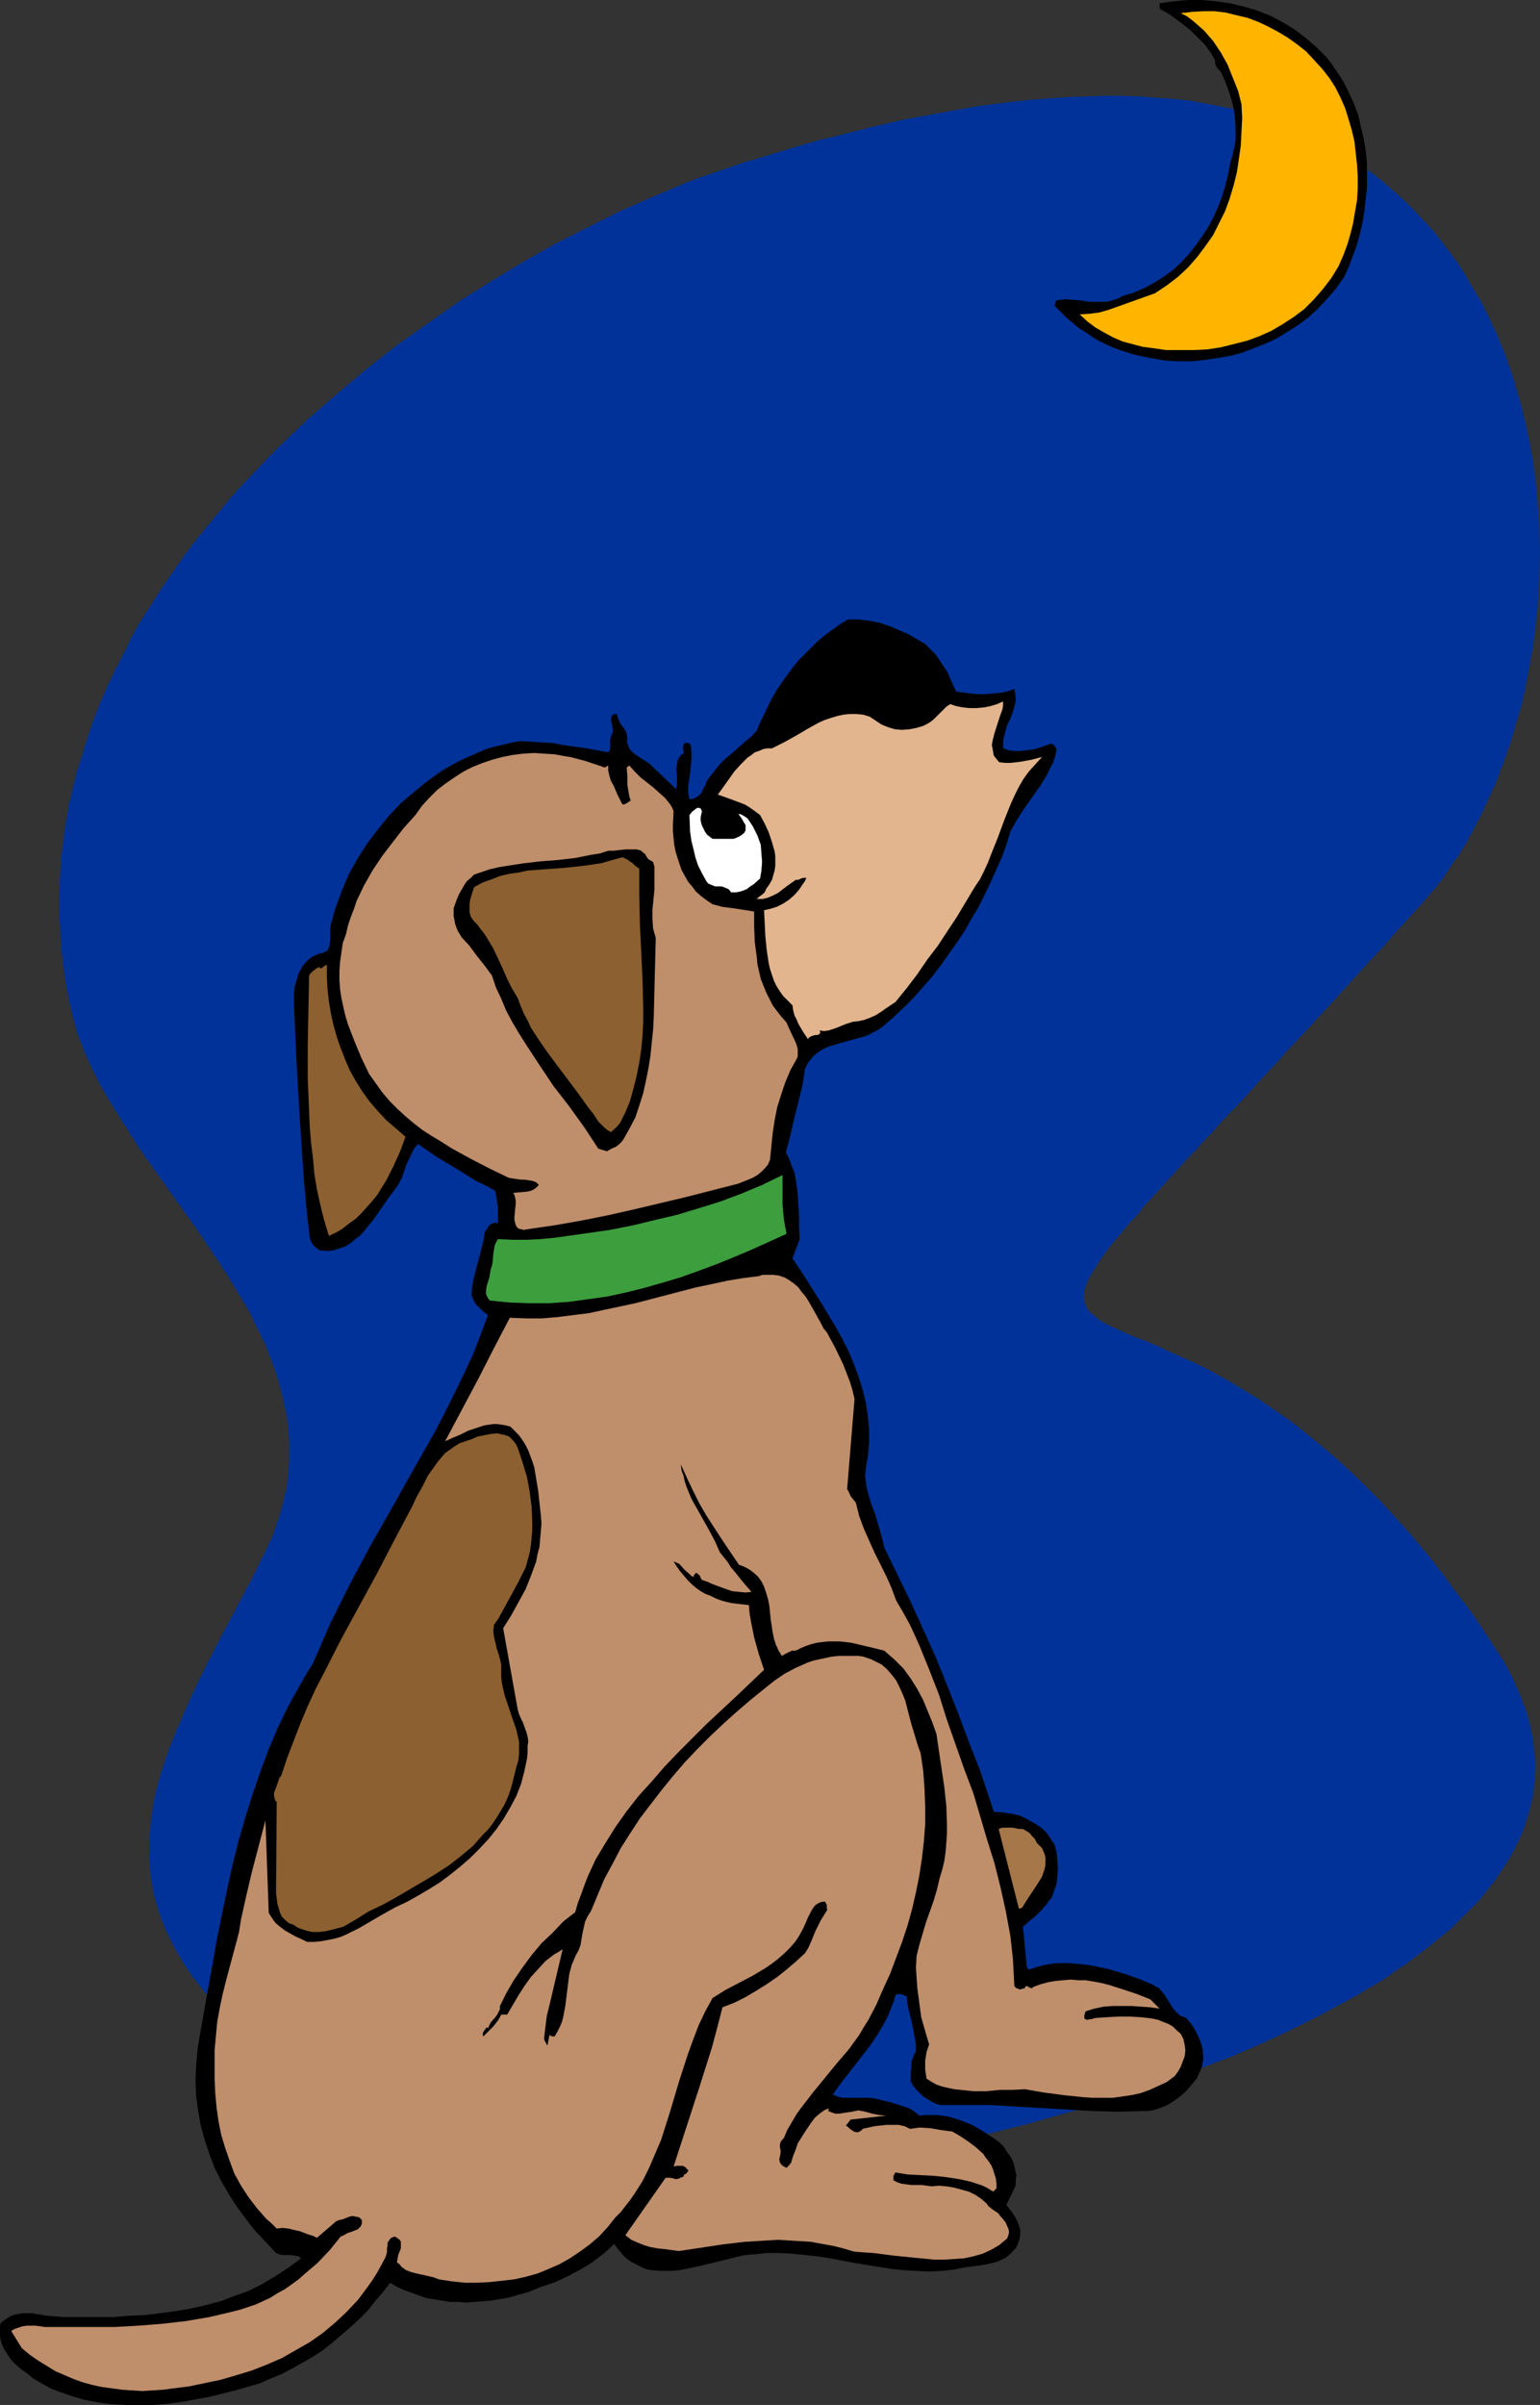 <?xml version="1.0" encoding="UTF-8" standalone="no"?>
<svg
   version="1.0"
   width="99.713mm"
   height="155.668mm"
   id="svg15"
   sodipodi:docname="Dog Howling 2.wmf"
   xmlns:inkscape="http://www.inkscape.org/namespaces/inkscape"
   xmlns:sodipodi="http://sodipodi.sourceforge.net/DTD/sodipodi-0.dtd"
   xmlns="http://www.w3.org/2000/svg"
   xmlns:svg="http://www.w3.org/2000/svg">
  <rect width="100%" height="100%" fill="#333333" stroke="none"/>
  <sodipodi:namedview
     id="namedview15"
     pagecolor="#ffffff"
     bordercolor="#000000"
     borderopacity="0.25"
     inkscape:showpageshadow="2"
     inkscape:pageopacity="0.0"
     inkscape:pagecheckerboard="0"
     inkscape:deskcolor="#d1d1d1"
     inkscape:document-units="mm" />
  <defs
     id="defs1">
    <pattern
       id="WMFhbasepattern"
       patternUnits="userSpaceOnUse"
       width="6"
       height="6"
       x="0"
       y="0" />
  </defs>
  <path
     style="fill:#003299;fill-opacity:1;fill-rule:evenodd;stroke:none"
     d="m 348.264,220.733 1.778,-2.101 1.939,-2.262 1.778,-2.424 1.616,-2.585 1.778,-2.424 1.616,-2.585 1.454,-2.747 1.454,-2.747 1.454,-2.909 1.293,-2.909 1.454,-3.07 1.131,-2.909 1.131,-3.07 1.131,-3.232 0.97,-3.07 0.97,-3.393 0.97,-3.232 0.808,-3.232 0.646,-3.393 0.646,-3.393 0.646,-3.393 0.485,-3.555 0.808,-6.948 0.485,-7.11 0.162,-6.948 -0.162,-7.11 -0.323,-3.555 -0.323,-3.555 -0.323,-3.555 -0.485,-3.555 -0.485,-3.393 -1.454,-6.948 -0.808,-3.393 -0.97,-3.393 -0.97,-3.393 -1.131,-3.393 -1.131,-3.232 -1.293,-3.232 -1.454,-3.232 -1.454,-3.07 -1.616,-3.232 -1.778,-2.909 -1.778,-3.07 -1.778,-2.909 -2.101,-2.909 -2.101,-2.747 -2.101,-2.747 -2.424,-2.585 -2.424,-2.585 -2.424,-2.424 -2.747,-2.424 -2.586,-2.262 -2.909,-2.262 -3.071,-2.101 -3.071,-1.939 -3.071,-1.939 -3.394,-1.778 -3.394,-1.616 -3.555,-1.616 -3.717,-1.454 -3.879,-1.293 -3.879,-1.131 -4.04,-0.808 -4.202,-0.808 -4.202,-0.808 -4.202,-0.485 -4.363,-0.323 -4.363,-0.323 -4.363,-0.162 h -4.363 l -4.525,0.162 -4.525,0.162 -4.363,0.323 -4.525,0.323 -4.525,0.485 -8.888,1.131 -8.888,1.616 -8.727,1.616 -8.404,1.939 -8.242,2.101 -4.04,0.97 -4.04,1.131 -3.717,1.131 -3.717,1.131 -3.717,1.131 -3.394,0.97 -3.717,1.293 -3.717,1.293 -3.879,1.293 -3.717,1.454 -3.717,1.616 -3.879,1.616 -7.757,3.393 -7.757,3.878 -7.919,4.04 -7.757,4.363 -7.757,4.686 -7.757,4.848 -7.596,5.333 -7.596,5.333 -7.434,5.817 -7.111,5.979 -7.111,6.14 -6.788,6.464 -3.232,3.232 -3.232,3.393 -3.232,3.393 -3.071,3.393 -2.909,3.555 -2.909,3.555 -2.909,3.555 -2.747,3.717 -2.586,3.717 -2.586,3.717 -2.424,3.878 -2.424,3.717 -2.263,3.878 -1.939,4.04 -2.101,4.04 -1.939,4.04 -1.778,4.04 -1.616,4.04 -1.454,4.201 -1.293,4.201 -1.293,4.04 -1.131,4.363 -0.97,4.201 -0.808,4.363 -0.646,4.363 -0.485,4.363 -0.323,4.525 -0.162,4.363 v 4.525 l 0.162,4.525 0.323,4.525 0.485,4.525 0.646,4.525 0.97,4.686 0.97,4.04 1.131,3.878 1.616,4.04 1.778,3.878 1.939,3.878 2.263,3.878 2.424,3.878 2.424,3.878 2.586,4.04 2.747,3.878 5.495,7.756 5.656,7.918 5.333,7.918 2.586,4.04 2.424,4.04 2.424,4.04 1.939,4.04 2.101,4.201 1.616,4.201 1.454,4.201 1.131,4.363 0.97,4.363 0.323,2.101 0.162,2.262 0.162,2.262 v 2.101 2.262 l -0.162,2.262 -0.162,2.262 -0.323,2.262 -0.485,2.424 -0.646,2.262 -0.646,2.424 -0.808,2.262 -0.808,2.424 -1.131,2.424 -3.879,7.918 -4.202,7.918 -4.04,7.595 -3.879,7.595 -1.778,3.717 -1.778,3.878 -1.616,3.717 -1.616,3.717 -1.454,3.717 -1.293,3.717 -1.131,3.717 -0.97,3.555 -0.646,3.717 -0.485,3.717 -0.323,3.717 v 3.717 l 0.162,3.555 0.485,3.717 0.808,3.717 1.131,3.717 1.454,3.717 0.97,1.939 0.808,1.778 1.131,1.939 1.131,1.939 1.131,1.778 1.293,1.939 1.454,1.778 1.454,1.939 1.616,1.939 1.778,1.939 1.778,1.778 1.939,1.939 2.101,1.939 2.101,1.939 2.101,1.616 1.939,1.616 2.263,1.616 2.424,1.616 2.424,1.616 2.424,1.616 5.171,2.909 2.747,1.293 2.586,1.293 2.586,1.131 2.747,1.131 2.586,0.97 2.747,0.808 2.586,0.808 2.424,0.646 3.394,0.97 3.717,0.808 3.555,0.808 3.717,0.808 7.596,1.616 7.919,1.293 8.08,0.97 8.08,0.97 8.242,0.808 8.404,0.485 8.404,0.323 h 8.242 8.242 l 8.242,-0.323 7.919,-0.646 7.919,-0.808 3.717,-0.485 3.879,-0.485 3.555,-0.646 3.717,-0.646 2.747,-0.646 2.747,-0.485 3.071,-0.646 2.909,-0.808 3.071,-0.646 3.232,-0.808 6.464,-1.616 6.787,-1.939 6.949,-1.939 7.111,-2.262 7.111,-2.262 7.272,-2.585 7.272,-2.747 7.272,-2.747 7.111,-3.07 6.949,-3.232 6.787,-3.393 6.626,-3.555 3.232,-1.778 3.232,-1.939 3.071,-1.778 2.909,-2.101 2.909,-1.939 2.747,-2.101 2.747,-2.101 2.586,-2.101 2.586,-2.101 2.263,-2.262 2.263,-2.262 2.263,-2.262 1.939,-2.424 1.939,-2.424 1.616,-2.424 1.616,-2.424 1.454,-2.585 1.293,-2.585 1.131,-2.585 0.808,-2.585 0.808,-2.747 0.646,-2.747 0.323,-2.747 0.323,-2.909 v -2.909 l -0.323,-2.909 -0.323,-2.909 -0.646,-3.07 -0.808,-3.07 -1.131,-3.07 -1.293,-3.07 -1.454,-3.232 -1.778,-3.232 -2.101,-3.232 -2.101,-3.232 -1.939,-2.909 -2.101,-3.07 -2.101,-2.747 -2.101,-2.747 -1.939,-2.747 -4.04,-5.171 -4.04,-4.848 -4.04,-4.525 -3.879,-4.201 -3.879,-3.878 -3.879,-3.717 -3.717,-3.393 -3.717,-3.07 -3.555,-2.909 -3.555,-2.747 -3.555,-2.424 -3.232,-2.262 -3.394,-2.101 -3.232,-1.939 -3.071,-1.778 -2.909,-1.616 -2.909,-1.454 -2.909,-1.293 -2.586,-1.131 -2.424,-1.131 -2.424,-1.131 -2.263,-0.97 -2.263,-0.808 -1.939,-0.808 -1.778,-0.808 -1.778,-0.808 -1.454,-0.646 -1.454,-0.808 -1.131,-0.808 -0.97,-0.808 -0.97,-0.808 -0.646,-0.808 -0.323,-0.808 -0.323,-1.131 -0.162,-0.97 0.162,-1.131 0.323,-1.293 0.485,-1.454 0.808,-1.454 0.97,-1.616 1.131,-1.778 1.454,-2.101 1.616,-2.101 1.939,-2.262 2.101,-2.585 2.586,-2.747 1.131,-1.616 1.454,-1.454 1.454,-1.616 1.454,-1.616 1.616,-1.778 1.616,-1.778 1.616,-1.778 1.778,-1.939 1.939,-1.939 1.778,-2.101 2.101,-2.101 1.939,-2.262 2.101,-2.262 2.263,-2.262 2.263,-2.424 2.263,-2.585 2.424,-2.585 2.424,-2.585 2.586,-2.909 2.586,-2.747 2.747,-2.909 2.747,-3.07 2.909,-3.07 2.909,-3.232 3.071,-3.393 3.071,-3.393 3.232,-3.393 3.232,-3.717 3.232,-3.555 z"
     id="path1" />
  <path
     style="fill:#000000;fill-opacity:1;fill-rule:evenodd;stroke:none"
     d="m 330.325,23.108 1.131,2.585 0.97,2.585 0.646,2.909 0.646,2.747 0.485,2.909 0.323,2.909 v 3.07 2.909 l -0.323,3.07 -0.323,2.909 -0.485,2.909 -0.646,2.747 -0.808,2.909 -0.97,2.585 -0.97,2.585 -1.131,2.424 -1.939,2.747 -2.101,2.424 -2.263,2.424 -2.263,2.101 -2.586,1.939 -2.586,1.616 -2.586,1.616 -2.747,1.293 -2.909,1.131 -2.909,1.131 -3.071,0.808 -3.071,0.485 -3.071,0.485 -3.071,0.323 h -3.232 l -3.232,-0.162 -3.717,-0.646 -3.879,-0.808 -3.555,-1.131 -1.778,-0.646 -1.778,-0.808 -1.616,-0.808 -1.616,-0.97 -1.616,-1.131 -1.616,-0.97 -3.071,-2.585 -1.454,-1.454 -1.454,-1.454 0.323,-1.293 1.131,-0.162 1.131,-0.162 2.101,0.162 1.939,0.162 1.939,0.323 h 1.939 1.939 l 0.97,-0.162 1.131,-0.323 0.97,-0.323 1.131,-0.646 2.747,-0.808 2.586,-1.131 2.424,-1.293 2.263,-1.454 2.263,-1.616 2.101,-1.939 1.778,-1.939 1.778,-2.262 1.616,-2.262 1.454,-2.262 1.293,-2.424 1.131,-2.585 0.97,-2.585 0.808,-2.747 0.646,-2.585 0.485,-2.747 0.485,-1.454 0.646,-2.909 0.162,-1.293 v -2.909 l -0.162,-2.747 -0.485,-2.747 -0.808,-2.747 -0.97,-2.747 -1.131,-2.585 -0.646,-0.646 -0.485,-0.646 -0.323,-0.808 v -0.485 -0.323 l -1.131,-1.939 -1.454,-1.939 -1.616,-1.616 -1.616,-1.616 -1.778,-1.454 -1.939,-1.454 -1.778,-1.293 -2.101,-1.131 -0.162,-0.323 V 1.616 0.808 L 287.176,0.323 290.731,0 h 3.394 l 3.555,0.323 3.394,0.485 3.394,0.808 3.232,0.97 3.232,1.293 3.071,1.616 2.909,1.778 2.747,2.101 2.586,2.262 2.424,2.424 1.131,1.454 0.97,1.454 0.97,1.454 0.97,1.454 0.808,1.616 z"
     id="path2" />
  <path
     style="fill:#ffb500;fill-opacity:1;fill-rule:evenodd;stroke:none"
     d="m 326.77,21.33 1.293,2.585 1.131,2.585 0.808,2.585 0.808,2.747 0.646,2.747 0.323,2.909 0.323,2.909 0.162,2.747 v 2.909 l -0.162,2.909 -0.485,2.747 -0.485,2.909 -0.646,2.585 -0.808,2.747 -0.97,2.585 -1.131,2.585 -1.778,2.909 -2.101,2.747 -2.263,2.585 -2.263,2.262 -2.586,1.939 -2.747,1.778 -2.747,1.616 -2.909,1.293 -3.071,1.131 -3.232,0.808 -3.232,0.808 -3.232,0.485 -3.232,0.162 h -3.394 -3.394 l -3.394,-0.485 -2.424,-0.323 -2.424,-0.646 -2.424,-0.646 -2.263,-0.97 -2.101,-1.131 -2.263,-1.293 -1.939,-1.454 -1.939,-1.778 2.424,-0.162 2.424,-0.323 2.263,-0.646 2.263,-0.808 9.05,-3.232 2.909,-1.939 2.747,-2.101 2.424,-2.262 2.263,-2.585 1.939,-2.585 1.939,-2.747 1.454,-2.909 1.454,-2.909 1.131,-3.07 0.97,-3.232 0.808,-3.232 0.485,-3.232 0.485,-3.393 0.162,-3.393 0.162,-3.232 -0.162,-3.393 -0.808,-3.232 -1.293,-3.232 -1.293,-3.232 -1.616,-2.909 -0.97,-1.454 -0.97,-1.454 -1.131,-1.293 -1.131,-1.293 -1.293,-1.131 -1.293,-1.131 -1.454,-1.131 -1.616,-0.808 2.747,-0.323 2.747,-0.162 h 2.747 l 2.747,0.323 2.586,0.646 2.747,0.646 2.586,0.97 2.424,1.131 2.424,1.293 2.424,1.454 2.263,1.616 2.263,1.778 1.939,2.101 1.939,2.101 1.778,2.262 z"
     id="path3" />
  <path
     style="fill:#000000;fill-opacity:1;fill-rule:evenodd;stroke:none"
     d="m 226.412,157.551 1.293,1.293 1.293,1.293 0.97,1.454 0.97,1.454 0.97,1.454 0.646,1.616 1.454,3.07 3.555,0.485 1.778,0.162 h 1.778 l 1.778,-0.162 1.778,-0.162 1.778,-0.323 1.778,-0.646 0.162,0.97 0.162,0.97 v 0.97 l -0.162,0.808 -0.485,1.778 -0.646,1.778 -0.808,1.616 -0.485,1.778 -0.485,1.939 v 0.97 0.97 l 1.454,0.485 1.293,0.162 h 1.454 l 1.293,-0.162 1.454,-0.162 1.454,-0.323 1.454,-0.485 1.293,-0.485 0.485,-0.162 h 0.323 l 0.485,0.323 0.323,0.485 0.323,0.485 -0.323,1.616 -0.485,1.616 -0.808,1.454 -0.646,1.454 -1.778,2.909 -1.939,2.747 -1.939,2.747 -1.778,2.747 -0.808,1.454 -0.808,1.454 -0.485,1.616 -0.485,1.616 -1.131,3.07 -2.747,6.14 -2.909,5.979 -1.778,2.909 -1.616,2.909 -1.939,2.909 -1.939,2.747 -1.939,2.747 -2.101,2.747 -2.263,2.585 -2.263,2.585 -2.424,2.424 -2.586,2.424 -2.586,2.262 -1.131,0.808 -1.293,0.646 -1.131,0.646 -1.454,0.485 -5.333,1.454 -2.747,0.808 -1.131,0.485 -1.131,0.646 -1.131,0.808 -0.97,0.97 -0.97,1.293 -0.646,1.293 -0.323,2.101 -0.323,2.101 -0.97,3.878 -0.485,1.939 -0.485,1.939 -0.97,4.201 -1.131,4.363 0.646,1.131 0.485,1.293 0.485,1.293 0.485,1.131 0.485,2.747 0.323,2.747 0.162,2.747 0.162,2.747 v 2.747 l 0.162,2.585 -1.778,4.686 3.717,5.656 3.555,5.656 3.394,5.656 1.616,2.909 1.454,2.909 1.293,3.07 1.131,3.07 0.97,3.07 0.808,3.232 0.485,3.232 0.323,3.393 v 3.393 l -0.162,1.778 -0.162,1.778 -0.323,1.454 -0.162,1.454 -0.162,1.454 0.162,1.293 0.162,1.454 0.323,1.293 0.808,2.747 0.97,2.585 0.808,2.747 0.808,2.747 0.323,1.293 0.323,1.454 3.232,6.625 3.232,6.625 3.071,6.787 3.071,6.787 2.747,6.787 2.747,6.948 2.586,6.948 2.747,6.948 3.394,10.18 2.101,0.162 2.263,0.323 2.101,0.485 1.939,0.97 1.939,1.131 0.97,0.646 0.808,0.646 0.808,0.808 0.646,0.97 0.646,0.97 0.646,0.97 0.485,1.939 0.162,1.778 0.162,2.101 -0.162,1.939 -0.162,1.778 -0.646,1.778 -0.323,0.97 -0.323,0.808 -0.646,0.646 -0.485,0.808 -1.293,1.454 -1.454,1.454 -1.616,1.293 -1.454,1.293 0.97,10.019 0.485,0.485 1.939,-0.646 1.778,-0.485 1.939,-0.323 1.939,-0.162 h 1.939 l 1.939,0.162 1.939,0.162 2.101,0.323 3.879,0.808 3.879,1.131 3.717,1.293 3.394,1.454 0.808,0.485 0.646,0.323 0.97,1.131 0.808,1.131 0.808,1.293 0.646,1.131 0.97,1.131 0.485,0.485 0.646,0.485 0.485,0.162 0.808,0.323 1.131,1.293 0.97,1.454 0.808,1.616 0.646,1.454 0.485,1.778 0.162,1.616 v 0.97 l -0.162,0.808 -0.162,0.97 -0.323,0.808 -0.97,2.101 -1.454,1.778 -1.454,1.616 -1.778,1.454 -1.939,1.293 -0.97,0.485 -1.131,0.485 -0.97,0.323 -1.131,0.323 -1.131,0.162 h -1.131 l -6.141,0.162 -6.303,-0.162 -24.726,-1.454 h -6.141 -6.141 l -1.293,-0.323 -0.97,-0.485 -2.101,-1.293 -0.808,-0.808 -0.808,-0.808 -0.808,-0.97 -0.646,-1.131 v -1.778 l 0.162,-1.939 v -0.97 l 0.323,-0.97 0.323,-0.808 0.485,-0.808 v -1.778 l -0.323,-1.778 -0.646,-3.393 -0.808,-3.232 -0.323,-1.616 -0.162,-1.778 -0.646,-0.162 -0.646,-0.323 h -0.808 -0.323 l -0.323,0.323 -0.485,1.616 -0.646,1.616 -0.646,1.616 -0.808,1.616 -1.778,3.07 -2.101,3.07 -2.263,2.909 -2.263,2.909 -2.263,2.909 -2.101,2.909 1.131,0.485 1.293,0.323 h 1.293 4.04 1.293 l 1.293,0.162 1.293,0.323 1.293,0.323 1.454,0.323 0.808,0.323 0.646,0.162 1.454,0.485 1.454,0.485 1.293,0.808 1.131,0.97 1.454,-0.162 h 1.293 1.454 l 1.293,0.162 1.293,0.162 1.293,0.323 2.424,0.808 2.424,0.97 2.263,1.293 2.263,1.454 2.101,1.454 1.131,1.131 0.808,1.293 0.97,1.293 0.646,1.454 0.323,1.454 0.323,1.454 -0.162,1.616 v 0.808 l -0.323,0.808 -1.939,4.04 1.454,1.939 0.646,0.97 0.485,0.97 0.485,1.131 0.323,1.131 v 1.131 l -0.162,1.131 -0.485,1.293 -0.485,0.97 -0.808,0.808 -0.808,0.808 -0.808,0.646 -0.97,0.485 -1.131,0.485 -1.131,0.323 -2.263,0.485 -2.424,0.323 -2.424,0.323 -2.263,0.485 -3.071,0.323 -3.071,0.162 -3.071,-0.162 -3.071,-0.162 -3.071,-0.323 -3.071,-0.485 -5.979,-0.97 -5.979,-1.131 -3.071,-0.485 -3.071,-0.323 -3.071,-0.323 -3.071,-0.162 h -3.232 l -3.071,0.323 -2.263,0.162 -2.101,0.485 -4.525,1.131 -4.687,1.131 -2.424,0.485 -2.263,0.485 -2.263,0.162 h -2.263 l -2.101,-0.162 -1.131,-0.162 -0.97,-0.323 -0.97,-0.485 -0.97,-0.485 -0.97,-0.485 -0.97,-0.646 -0.97,-0.808 -0.808,-0.97 -0.808,-0.97 -0.808,-1.131 -1.293,1.293 -1.293,1.131 -1.293,0.97 -1.454,1.131 -2.909,1.778 -3.071,1.616 -3.071,1.454 -3.394,1.131 -3.232,1.293 -3.394,0.97 -1.778,0.485 -2.101,0.323 -1.939,0.323 -1.939,0.162 -2.101,0.162 -1.939,0.162 -1.939,-0.162 h -1.939 l -2.101,-0.323 -1.939,-0.323 -1.939,-0.323 -1.778,-0.646 -1.778,-0.646 -1.778,-0.646 -1.778,-0.808 -1.616,-0.97 -1.778,2.262 -1.939,2.262 -1.778,2.262 -2.101,2.101 -2.101,1.939 -2.263,1.939 -2.263,1.939 -2.263,1.778 -2.424,1.616 -2.586,1.454 -2.586,1.454 -2.424,1.293 -2.747,1.131 -2.586,1.131 -2.747,0.808 -2.747,0.808 -3.232,0.808 -3.232,0.808 -3.394,0.646 -3.555,0.646 -3.394,0.485 -3.555,0.323 h -3.555 -3.394 l -3.555,-0.162 -3.394,-0.485 -3.394,-0.646 -3.232,-0.97 -3.232,-1.131 -1.616,-0.646 -1.454,-0.808 -1.454,-0.808 -1.616,-0.97 -1.293,-1.131 L 5.171,579.627 3.879,578.496 2.747,577.365 1.778,575.911 0.97,574.618 0.323,573.164 0,571.548 v -1.616 -0.808 l 0.162,-0.808 0.808,-0.646 0.97,-0.646 0.808,-0.485 0.97,-0.323 0.97,-0.162 0.97,-0.162 h 1.939 l 1.939,0.323 2.101,0.323 2.101,0.162 1.939,0.162 h 7.919 4.04 l 3.879,-0.323 3.879,-0.162 3.879,-0.485 3.717,-0.485 3.717,-0.646 3.555,-0.808 3.717,-0.97 3.394,-1.293 3.555,-1.293 3.232,-1.616 3.232,-1.939 3.232,-2.101 3.071,-2.262 -0.646,-0.485 -0.808,-0.162 -1.454,-0.162 h -1.616 l -0.808,-0.162 -0.808,-0.323 -2.586,-2.747 -2.586,-2.747 -2.263,-2.909 -2.263,-3.07 -1.939,-3.07 -1.778,-3.07 -1.616,-3.232 -1.293,-3.393 -1.131,-3.393 -0.97,-3.555 -0.646,-3.555 -0.485,-3.717 -0.162,-3.717 0.162,-3.717 0.323,-3.878 0.646,-3.878 4.202,-23.592 2.424,-11.796 1.293,-5.817 1.454,-5.817 1.616,-5.656 1.778,-5.656 1.939,-5.656 2.101,-5.656 2.263,-5.333 2.586,-5.332 2.909,-5.171 1.454,-2.585 1.616,-2.585 2.101,-4.848 2.101,-4.848 2.424,-4.848 2.424,-4.848 5.01,-9.372 5.333,-9.372 5.171,-9.211 5.333,-9.372 2.424,-4.686 2.424,-4.848 2.263,-4.686 2.263,-4.848 3.555,-9.372 -1.293,-0.97 -1.131,-1.131 -0.646,-0.646 -0.323,-0.646 -0.323,-0.646 -0.323,-0.808 0.162,-2.101 0.323,-1.778 0.485,-1.939 0.97,-3.717 0.485,-1.939 0.485,-1.778 0.323,-2.101 0.485,-0.808 0.646,-0.97 0.485,-0.323 0.323,-0.162 0.646,-0.162 0.646,0.162 v -1.939 -1.939 l -0.323,-2.101 -0.323,-1.939 -2.263,-1.293 -2.424,-1.131 -4.687,-2.909 -4.848,-2.909 -4.687,-3.232 -0.97,1.131 -0.646,1.293 -1.293,2.747 -0.97,2.909 -0.646,1.293 -0.808,1.293 -1.939,2.585 -1.778,2.585 -1.939,2.747 -2.101,2.585 -0.97,1.131 -1.293,0.97 -1.131,0.97 -1.293,0.808 -1.454,0.485 -1.454,0.485 -1.454,0.162 -1.778,-0.162 -0.485,-0.162 -0.323,-0.323 -0.808,-0.646 -0.646,-0.97 -0.323,-0.97 -0.808,-7.272 -0.646,-7.272 -0.97,-14.382 -0.808,-14.22 -0.646,-14.382 v -1.939 l 0.162,-1.778 0.485,-1.778 0.485,-1.616 0.808,-1.454 0.485,-0.808 0.646,-0.646 0.646,-0.646 0.646,-0.485 0.97,-0.485 0.808,-0.323 0.808,-0.162 0.646,-0.323 0.485,-0.162 0.323,-0.485 0.162,-0.485 0.162,-0.485 0.162,-1.293 v -1.293 -1.293 l 0.162,-1.293 0.162,-0.485 0.162,-0.485 0.485,-1.939 0.646,-1.939 1.454,-3.878 1.616,-3.717 2.101,-3.717 2.263,-3.555 2.586,-3.393 2.747,-3.393 2.909,-3.07 3.232,-2.747 3.394,-2.747 3.394,-2.424 1.939,-1.131 1.778,-0.97 1.939,-0.97 1.939,-0.808 1.778,-0.808 1.939,-0.808 1.939,-0.485 2.101,-0.485 1.939,-0.485 1.939,-0.323 2.586,0.162 2.586,0.162 2.747,0.162 2.586,0.485 5.656,0.808 5.333,0.97 0.323,-0.485 0.162,-0.323 v -1.939 -0.485 l 0.162,-0.485 0.162,-0.485 0.162,-0.323 0.162,-0.97 -0.162,-0.97 -0.162,-0.808 -0.162,-0.808 0.162,-0.646 0.162,-0.323 0.323,-0.162 0.323,-0.162 h 0.485 l 0.323,1.131 0.323,0.808 0.485,0.808 0.646,0.808 0.485,0.808 0.162,0.646 0.162,0.97 v 0.323 l -0.162,0.485 0.323,0.97 0.485,0.97 0.646,0.646 0.808,0.646 3.232,2.101 6.626,6.302 0.162,-1.293 v -1.131 -1.131 l -0.162,-1.131 0.162,-1.293 0.162,-0.97 0.162,-0.485 0.323,-0.485 0.323,-0.485 0.646,-0.323 v -0.646 l -0.162,-0.808 0.162,-0.646 v -0.162 l 0.323,-0.323 h 0.485 0.485 l 0.323,0.323 0.162,0.323 0.162,1.778 v 1.616 l -0.323,3.232 -0.485,3.232 v 1.616 l 0.323,1.616 h 0.485 l 0.646,-0.162 0.808,-0.485 0.646,-0.485 0.485,-0.646 0.323,-0.808 0.485,-0.808 0.323,-0.97 0.646,-0.97 1.293,-1.616 1.293,-1.616 1.454,-1.454 1.616,-1.293 1.616,-1.454 1.454,-1.293 1.616,-1.293 1.293,-1.454 0.808,-1.939 0.97,-1.939 0.97,-2.101 0.97,-1.939 1.131,-1.939 1.293,-1.939 1.293,-1.778 1.293,-1.778 1.454,-1.778 1.616,-1.616 3.232,-3.232 1.778,-1.454 1.778,-1.293 1.778,-1.293 1.939,-1.131 h 1.454 1.293 l 2.586,0.323 2.424,0.485 2.424,0.808 2.263,0.97 2.263,0.97 z"
     id="path4" />
  <path
     style="fill:#000000;fill-opacity:1;fill-rule:evenodd;stroke:none"
     d="m 230.29,168.54 -0.323,1.293 -0.323,1.131 -0.646,1.131 -0.808,0.808 -0.97,0.808 -1.131,0.808 -1.939,1.293 -0.97,0.323 -0.97,0.162 h -0.808 -0.808 l -0.808,-0.162 -0.646,-0.323 -1.454,-0.808 -1.454,-0.97 -1.293,-0.97 -1.616,-0.646 -0.808,-0.323 h -0.808 l -1.778,-0.162 h -1.778 l -1.616,0.162 -1.616,0.323 -1.454,0.485 -1.616,0.485 -2.909,1.293 -2.747,1.454 -2.909,1.616 -2.747,1.454 -2.909,1.293 V 178.235 l 2.424,-3.393 2.424,-3.555 2.424,-3.717 2.747,-3.393 1.293,-1.616 1.454,-1.616 1.616,-1.454 1.616,-1.293 1.778,-1.293 1.778,-0.97 1.778,-0.808 2.101,-0.808 2.909,0.808 3.071,0.97 2.909,1.293 1.293,0.646 1.454,0.808 1.293,0.97 1.293,0.97 1.131,0.97 0.97,1.131 0.97,1.293 0.808,1.293 0.646,1.616 z"
     id="path5" />
  <path
     style="fill:#e2b58e;fill-opacity:1;fill-rule:evenodd;stroke:none"
     d="m 244.512,186.476 1.454,0.162 h 1.293 l 1.454,-0.162 1.293,-0.162 2.586,-0.485 2.424,-0.646 -1.616,1.778 -1.616,1.778 -1.293,1.778 -1.131,1.939 -0.97,1.939 -0.97,2.101 -1.616,4.04 -1.616,4.363 -1.616,4.04 -0.808,2.101 -0.97,2.101 -0.97,1.939 -1.293,1.939 -4.363,7.272 -4.687,7.11 -2.586,3.393 -2.424,3.555 -2.586,3.393 -2.747,3.393 -2.424,1.616 -1.131,0.808 -1.293,0.808 -1.454,0.646 -1.293,0.485 -1.454,0.323 -1.454,0.162 -1.939,0.646 -1.939,0.808 -0.97,0.323 -0.97,0.323 -1.131,0.162 -1.131,-0.162 0.162,0.323 v 0.323 l -0.162,0.162 -0.162,0.162 -0.323,0.162 h -0.646 l -0.485,0.162 -0.485,0.162 -0.485,0.323 -0.162,0.162 v 0.323 l -1.293,-1.939 -1.131,-1.939 -0.485,-1.131 -0.485,-0.97 -0.323,-1.293 -0.162,-1.131 -1.131,-1.131 -1.131,-1.131 -0.808,-1.131 -0.808,-1.293 -0.646,-1.293 -0.485,-1.454 -0.485,-1.454 -0.323,-1.454 -0.485,-3.232 -0.323,-3.232 -0.323,-6.464 1.454,-0.323 1.616,-0.485 1.616,-0.808 1.454,-0.97 1.293,-1.131 1.131,-1.293 0.97,-1.454 0.485,-0.646 0.323,-0.808 h -0.646 l -0.646,0.162 -0.646,0.323 h -0.646 l -2.263,1.616 -2.101,1.616 -1.293,0.646 -1.131,0.485 -1.293,0.323 h -1.454 v 0 l 0.162,-0.162 0.323,-0.323 0.485,-0.323 0.808,-0.646 0.323,-0.485 0.162,-0.485 0.808,-1.131 0.646,-1.131 0.323,-1.131 0.323,-1.131 0.162,-1.131 v -1.131 -1.293 l -0.162,-1.131 -0.646,-2.262 -0.808,-2.424 -0.97,-2.101 -1.131,-2.101 -1.293,-0.97 -1.131,-0.808 -1.293,-0.808 -1.293,-0.485 -2.586,-0.97 -2.747,-0.97 1.293,-1.778 2.747,-3.878 1.616,-1.778 1.616,-1.616 0.97,-0.646 0.808,-0.646 0.97,-0.323 1.131,-0.485 0.97,-0.162 h 1.131 l 2.909,-1.454 2.909,-1.616 2.747,-1.616 2.909,-1.616 1.454,-0.646 1.454,-0.485 1.616,-0.485 1.454,-0.323 1.616,-0.162 h 1.616 l 1.616,0.162 1.616,0.485 1.454,0.97 1.454,0.97 1.616,0.646 1.616,0.485 1.778,0.162 1.939,-0.162 1.616,-0.323 1.616,-0.485 0.97,-0.485 0.808,-0.485 0.808,-0.646 0.808,-0.808 0.808,-0.808 0.808,-0.808 0.646,-0.646 0.97,-0.646 1.454,0.485 1.616,0.323 1.616,0.162 h 1.778 l 1.778,-0.162 1.616,-0.323 1.616,-0.485 1.454,-0.646 v 0.97 l -0.162,0.97 -0.646,1.778 -1.293,4.04 -0.485,1.939 -0.162,0.97 0.162,0.808 0.162,0.97 0.162,0.808 0.646,0.808 z"
     id="path6" />
  <path
     style="fill:#bf8e6b;fill-opacity:1;fill-rule:evenodd;stroke:none"
     d="m 148.032,187.769 0.808,-0.485 v 1.293 l 0.323,1.293 0.323,1.131 0.646,1.131 0.97,2.262 1.131,2.262 0.323,0.162 h 0.162 l 0.646,-0.323 0.97,-0.646 -0.323,-0.97 -0.162,-0.97 -0.323,-1.939 v -0.97 -1.131 l -0.162,-2.101 0.646,-0.485 1.293,1.454 1.454,1.454 3.071,2.424 1.454,1.293 1.454,1.293 1.293,1.616 0.485,0.808 0.323,0.808 -0.162,3.393 v 1.616 l 0.162,1.616 0.162,1.616 0.323,1.616 0.485,1.616 0.485,1.454 0.485,1.454 0.808,1.454 0.808,1.454 0.97,1.131 0.97,1.293 1.293,1.131 1.293,0.97 1.454,0.97 2.424,0.646 2.586,0.323 5.171,0.808 v 3.717 l 0.162,3.878 0.485,3.555 0.162,1.778 0.808,3.555 0.646,1.616 0.646,1.616 0.808,1.616 0.808,1.616 0.97,1.293 1.131,1.454 1.293,1.454 0.485,1.131 0.97,2.101 0.485,0.97 0.485,1.131 0.323,1.131 v 1.131 0.646 l -0.162,0.485 -1.616,2.909 -1.293,3.07 -0.97,2.909 -0.97,3.07 -0.646,3.232 -0.485,3.232 -0.323,3.232 -0.323,3.232 -0.485,1.131 -0.808,0.97 -0.808,0.808 -0.97,0.808 -1.131,0.646 -1.131,0.485 -2.424,0.97 -12.605,3.232 -12.929,3.07 -6.464,1.454 -6.464,1.293 -6.464,1.131 -6.626,0.97 -0.97,0.162 -0.646,-0.162 -0.646,-0.162 -0.323,-0.323 -0.323,-0.485 -0.162,-0.646 -0.162,-0.646 v -0.808 l 0.323,-3.232 v -0.646 l -0.162,-0.808 -0.162,-0.646 -0.323,-0.485 1.778,-0.162 1.778,-0.162 0.646,-0.162 0.808,-0.323 0.646,-0.485 0.646,-0.646 -0.646,-0.646 -0.808,-0.323 -0.97,-0.162 -0.97,-0.162 h -0.97 l -1.131,-0.162 -1.131,-0.162 -0.808,-0.162 -4.687,-2.262 -4.687,-2.424 -4.687,-2.585 -2.263,-1.454 -2.424,-1.454 -2.263,-1.454 -2.101,-1.616 -2.101,-1.778 -1.939,-1.778 -1.939,-1.939 -1.778,-2.101 -1.616,-2.262 -1.616,-2.262 -1.939,-4.04 -1.616,-3.878 -0.808,-2.101 -0.808,-2.101 -0.646,-2.101 -0.485,-2.101 -0.485,-2.262 -0.323,-2.101 -0.162,-2.262 v -2.262 l 0.162,-2.262 0.323,-2.262 0.323,-2.262 0.808,-2.262 0.485,-2.101 0.646,-1.939 0.808,-2.101 0.646,-1.939 1.778,-3.717 2.101,-3.717 2.263,-3.393 2.586,-3.393 2.747,-3.555 2.909,-3.232 1.616,-2.262 1.778,-1.939 1.939,-1.939 2.101,-1.616 2.101,-1.454 2.263,-1.454 2.263,-1.131 2.424,-0.97 2.424,-0.808 2.424,-0.646 2.424,-0.485 2.586,-0.323 2.586,-0.162 2.586,0.162 2.586,0.162 2.586,0.485 1.131,0.162 1.293,0.323 2.424,0.646 2.424,0.808 z"
     id="path7" />
  <path
     style="fill:#ffffff;fill-opacity:1;fill-rule:evenodd;stroke:none"
     d="m 171.465,199.888 v 0.808 l 0.162,0.808 0.323,0.808 0.323,0.646 0.323,0.646 0.485,0.646 0.646,0.485 0.646,0.485 h 0.97 1.131 1.939 1.131 l 0.808,-0.323 0.97,-0.485 0.808,-0.646 0.323,-0.646 v -0.646 -0.646 l -0.323,-0.485 -0.646,-1.131 -0.808,-1.131 0.646,0.162 0.646,0.323 0.97,0.646 0.646,0.97 0.646,0.97 1.131,2.262 0.808,2.262 0.162,2.101 0.162,2.101 -0.162,2.101 -0.162,0.97 -0.162,0.97 -1.616,1.454 -0.808,0.485 -0.808,0.646 -0.808,0.323 -0.97,0.323 -0.97,0.162 h -1.131 l -0.323,-0.485 -0.323,-0.323 -0.808,-0.323 -0.808,-0.323 h -1.616 l -0.808,-0.323 -0.808,-0.323 -0.323,-0.323 -0.323,-0.485 -0.97,-1.778 -0.97,-1.939 -0.646,-1.939 -0.485,-2.101 -0.485,-1.939 -0.323,-2.262 -0.162,-4.04 0.646,-0.808 0.808,-0.646 0.485,-0.323 h 0.323 l 0.485,0.162 0.162,0.323 0.162,0.323 z"
     id="path8" />
  <path
     style="fill:#000000;fill-opacity:1;fill-rule:evenodd;stroke:none"
     d="m 159.83,210.876 0.323,1.131 v 1.131 3.393 1.131 l -0.485,4.848 v 2.424 l 0.162,2.262 0.323,1.131 0.323,1.131 -0.162,6.302 -0.162,6.464 -0.162,6.464 -0.162,3.232 -0.323,3.07 -0.323,3.232 -0.485,3.07 -0.646,3.232 -0.646,2.909 -0.97,3.07 -0.97,2.909 -1.454,2.747 -1.454,2.585 -0.485,0.646 -0.485,0.485 -0.808,0.646 -1.131,0.485 -1.131,0.646 -2.101,-0.646 -3.394,-5.171 -3.717,-5.171 -3.879,-5.009 -3.555,-5.333 -3.394,-5.171 -1.616,-2.585 -1.616,-2.747 -1.454,-2.747 -1.131,-2.747 -1.293,-2.747 -0.97,-2.909 -1.778,-2.424 -1.939,-2.424 -1.778,-2.424 -1.939,-2.101 -0.97,-1.616 -0.323,-0.808 -0.323,-0.97 -0.162,-0.97 -0.162,-0.808 v -0.97 -0.97 l 0.808,-2.262 0.485,-1.131 0.646,-1.131 0.646,-1.131 0.646,-0.97 0.97,-0.808 0.808,-0.808 1.939,-0.646 1.939,-0.646 2.101,-0.485 1.939,-0.323 4.202,-0.646 4.202,-0.485 4.202,-0.323 4.202,-0.485 4.04,-0.808 2.101,-0.323 1.939,-0.646 h 1.293 l 1.454,-0.162 1.454,-0.162 h 1.454 1.293 l 0.646,0.162 0.485,0.162 0.485,0.485 0.485,0.323 0.323,0.646 0.485,0.646 z"
     id="path9" />
  <path
     style="fill:#8c6030;fill-opacity:1;fill-rule:evenodd;stroke:none"
     d="m 156.436,212.492 v 3.232 3.393 l 0.162,6.948 0.323,6.787 0.323,6.948 0.162,6.787 v 3.393 l -0.162,3.393 -0.323,3.393 -0.485,3.232 -0.646,3.232 -0.808,3.232 -0.808,2.909 -1.131,2.747 -0.646,1.293 -0.646,1.293 -0.97,1.131 -1.293,1.131 -0.808,-0.485 -0.808,-0.646 -0.646,-0.646 -0.808,-0.808 -1.131,-1.778 -1.293,-1.616 -2.424,-3.393 -2.424,-3.232 -4.848,-6.464 -2.263,-3.232 -2.101,-3.232 -0.808,-1.778 -0.97,-1.778 -0.808,-1.939 -0.646,-1.778 -1.454,-2.424 -1.131,-2.262 -1.131,-2.585 -1.131,-2.424 -1.131,-2.424 -1.454,-2.424 -0.808,-1.293 -0.808,-0.97 -0.808,-1.131 -0.97,-0.97 -0.646,-0.97 -0.323,-1.131 v -0.97 -1.131 l 0.162,-0.97 0.323,-1.131 0.646,-1.939 2.101,-1.131 2.263,-0.808 2.101,-0.808 2.101,-0.485 2.263,-0.323 2.263,-0.485 4.363,-0.323 4.525,-0.323 4.525,-0.485 2.263,-0.323 2.263,-0.323 2.263,-0.646 2.263,-0.646 0.808,-0.162 0.646,0.323 0.646,0.323 0.646,0.485 0.485,0.323 0.646,0.646 0.485,0.323 z"
     id="path10" />
  <path
     style="fill:#8c6030;fill-opacity:1;fill-rule:evenodd;stroke:none"
     d="m 79.996,236.085 v 3.07 l 0.162,2.909 0.323,2.909 0.485,2.909 0.646,2.909 0.808,2.909 0.97,2.747 1.131,2.909 1.131,2.585 1.454,2.585 1.616,2.585 1.778,2.424 1.939,2.262 2.101,2.262 2.263,1.939 2.424,2.101 -1.293,3.555 -1.616,3.555 -1.778,3.555 -1.131,1.778 -0.97,1.616 -1.293,1.616 -1.293,1.454 -1.293,1.454 -1.454,1.454 -1.616,1.131 -1.616,1.293 -1.616,0.97 -1.778,0.808 -1.131,-3.717 -0.97,-3.878 -0.808,-3.717 -0.646,-3.878 -0.323,-3.717 -0.485,-3.878 -0.323,-4.04 -0.162,-3.878 -0.323,-7.918 v -8.08 l 0.162,-8.08 0.162,-8.241 v -0.485 l 0.162,-0.485 0.646,-0.646 0.808,-0.646 0.808,-0.485 0.323,0.323 h 0.323 l 0.162,-0.162 0.162,-0.162 0.323,-0.162 0.162,-0.162 0.323,-0.162 z"
     id="path11" />
  <path
     style="fill:#3d9e3d;fill-opacity:1;fill-rule:evenodd;stroke:none"
     d="m 191.505,287.471 v 3.717 3.555 l 0.323,3.555 0.323,1.778 0.323,1.778 -8.565,3.878 -4.202,1.778 -4.363,1.778 -4.363,1.616 -4.525,1.616 -4.363,1.293 -4.525,1.293 -4.525,1.131 -4.525,0.97 -4.687,0.646 -4.687,0.646 -4.687,0.323 h -4.848 l -4.848,-0.162 -4.848,-0.485 -0.323,-0.323 -0.323,-0.485 -0.323,-0.808 v -0.97 l 0.162,-0.97 0.646,-2.101 0.162,-0.97 0.162,-0.97 0.323,-0.97 0.162,-0.97 0.162,-1.939 0.162,-0.97 0.162,-0.97 0.323,-0.808 0.485,-0.808 3.555,0.162 h 3.394 l 3.394,-0.162 3.394,-0.323 6.949,-0.97 6.787,-0.97 5.656,-1.131 5.333,-1.293 5.495,-1.293 5.333,-1.616 5.171,-1.616 5.171,-1.939 5.01,-2.101 z"
     id="path12" />
  <path
     style="fill:#bf8e6b;fill-opacity:1;fill-rule:evenodd;stroke:none"
     d="m 202.332,325.929 2.101,3.878 1.939,4.04 0.808,2.101 0.808,2.101 0.646,2.101 0.485,2.101 -1.778,21.653 v 0.485 l 0.323,0.485 0.485,1.131 0.646,0.808 0.646,0.808 0.808,3.232 1.131,3.07 1.293,2.909 1.293,2.909 1.454,2.909 1.454,2.909 1.293,2.909 1.131,3.07 1.616,2.747 1.616,2.909 1.293,2.747 1.293,2.909 2.424,5.979 2.263,5.817 1.939,6.14 4.202,11.958 2.263,5.979 3.394,11.473 1.778,5.656 1.454,5.817 1.293,5.817 1.131,6.14 0.323,2.909 0.323,3.07 0.162,3.07 0.162,3.232 0.323,0.323 0.162,0.162 0.485,0.162 0.323,0.162 0.646,-0.162 0.646,-0.162 0.162,-0.485 h 0.162 0.323 l 0.162,0.162 0.646,0.323 h 0.323 l 0.323,-0.323 1.778,-0.646 1.778,-0.485 1.939,-0.323 1.778,-0.162 1.778,-0.162 1.939,0.162 h 1.778 l 1.939,0.323 1.778,0.323 1.939,0.485 3.555,1.131 3.394,1.131 3.232,1.293 2.263,2.262 -2.263,-0.323 -4.525,-0.323 h -2.424 -2.263 l -2.263,0.162 -2.263,0.485 -2.101,0.646 -0.162,0.485 -0.162,0.485 v 0.808 l 0.323,0.162 0.323,0.162 0.646,-0.162 h 0.485 l 0.323,-0.162 0.808,-0.162 2.586,-0.162 2.747,-0.162 h 2.909 l 2.747,0.162 1.454,0.162 1.293,0.162 1.454,0.323 1.131,0.485 1.293,0.485 1.131,0.646 0.97,0.97 0.97,0.808 0.323,0.646 0.323,0.646 0.323,1.454 0.162,1.293 -0.162,1.454 -0.485,1.293 -0.485,1.293 -0.646,1.131 -0.808,1.131 -1.939,1.454 -2.101,0.97 -2.101,0.97 -2.263,0.808 -2.263,0.485 -2.263,0.323 -2.263,0.323 h -2.424 -2.424 l -2.424,-0.162 -4.687,-0.485 -4.848,-0.646 -4.687,-0.808 -3.071,0.162 h -3.071 l -3.232,0.323 h -3.232 l -3.071,-0.323 -1.616,-0.162 -1.454,-0.323 -1.454,-0.323 -1.454,-0.485 -1.131,-0.646 -1.293,-0.808 -0.162,-1.131 -0.162,-1.131 v -2.101 l 0.323,-2.101 0.646,-1.939 -0.646,-2.101 -0.646,-2.262 -0.646,-2.262 -0.323,-2.424 -0.323,-2.424 -0.323,-2.424 -0.323,-4.848 0.162,-2.909 0.646,-2.585 0.808,-2.747 0.808,-2.747 0.97,-2.747 0.97,-2.747 0.808,-2.747 0.646,-2.747 0.646,-2.101 0.485,-2.101 0.323,-2.262 0.162,-2.101 0.162,-2.262 v -2.262 l -0.162,-4.525 -0.485,-4.525 -0.646,-4.363 -0.646,-4.363 -0.646,-4.363 -0.97,-2.747 -1.131,-2.747 -1.131,-2.747 -1.454,-2.747 -1.616,-2.585 -1.778,-2.424 -1.131,-1.131 -1.131,-1.131 -1.131,-0.97 -1.293,-1.131 -2.586,-0.646 -2.747,-0.646 -2.747,-0.646 -2.747,-0.323 h -2.909 l -1.454,0.162 -1.293,0.162 -1.293,0.323 -1.454,0.485 -1.131,0.485 -1.293,0.646 h -0.485 -0.485 l -0.97,0.485 -0.646,0.323 -0.808,0.485 -0.808,-1.293 -0.646,-1.454 -0.485,-1.454 -0.323,-1.616 -0.485,-3.232 -0.323,-3.232 -0.323,-1.616 -0.485,-1.616 -0.485,-1.454 -0.646,-1.293 -0.97,-1.293 -1.131,-0.97 -0.646,-0.485 -0.808,-0.485 -0.97,-0.485 -0.97,-0.323 -4.04,-5.979 -3.879,-5.979 -1.778,-3.07 -1.616,-3.232 -1.454,-3.07 -1.454,-3.232 0.162,1.454 0.485,1.293 0.323,1.454 0.485,1.454 1.131,2.747 1.454,2.585 1.454,2.585 1.454,2.585 1.454,2.747 1.131,2.585 1.939,2.424 0.808,1.293 0.97,1.131 1.939,2.424 0.97,1.131 1.131,1.293 -1.454,0.162 -1.616,-0.162 -1.616,-0.162 -1.454,-0.485 -3.071,-1.131 -0.808,-0.323 -0.646,-0.323 -1.454,-0.485 -0.323,-0.485 -0.162,-0.485 -0.485,-0.485 -0.485,-0.323 -0.646,0.808 0.162,0.323 -0.646,-0.323 -0.485,-0.485 -1.293,-1.131 -1.131,-1.293 -0.646,-0.323 -0.808,-0.323 0.808,1.293 0.808,1.131 0.97,1.131 0.808,0.97 0.97,0.97 1.131,0.97 1.131,0.808 1.131,0.646 1.293,0.485 1.293,0.646 1.293,0.485 1.131,0.323 1.454,0.323 1.293,0.162 1.454,0.162 1.454,0.162 0.162,1.939 0.323,1.939 0.808,4.04 1.131,4.04 1.293,3.878 -6.949,6.625 -7.111,6.625 -6.949,6.948 -3.394,3.555 -3.071,3.555 -3.232,3.555 -2.909,3.717 -2.747,3.878 -2.424,3.878 -2.424,4.04 -1.939,4.201 -0.808,2.101 -0.808,2.262 -0.808,2.101 -0.646,2.262 -2.909,2.262 -2.586,2.747 -2.747,2.585 -2.424,2.909 -2.263,3.07 -2.101,3.07 -1.778,3.07 -1.616,3.232 v 0.808 l -0.323,0.646 -0.323,0.646 -0.485,0.646 -1.131,1.293 -0.323,0.646 -0.323,0.808 -0.323,-0.323 -0.323,0.485 -0.485,0.646 -0.162,0.485 v 0.323 l 0.162,0.323 0.485,-0.485 0.646,-0.646 1.293,-1.293 1.131,-1.454 0.485,-0.808 0.323,-0.646 h 1.454 l 2.747,-4.686 1.454,-2.262 1.616,-2.262 1.778,-1.939 1.778,-1.939 2.101,-1.616 1.131,-0.646 0.97,-0.646 -1.293,5.494 -1.293,5.494 -0.646,2.747 -0.646,2.585 -0.323,2.585 -0.323,2.747 v 0.323 l 0.162,0.485 0.646,1.131 0.485,-2.585 0.323,0.162 0.323,0.162 h 0.323 0.323 l 0.646,-1.131 0.646,-1.293 0.485,-1.131 0.323,-1.293 0.485,-2.585 0.646,-5.171 0.323,-2.585 0.323,-1.293 0.323,-1.131 0.485,-1.131 0.485,-1.131 0.646,-1.131 0.485,-1.293 0.485,-2.909 0.323,-1.454 0.323,-1.454 0.646,-1.293 0.808,-1.293 1.616,-3.878 1.616,-3.878 2.101,-3.878 1.939,-3.717 2.263,-3.555 2.424,-3.717 2.586,-3.393 2.747,-3.555 2.747,-3.393 2.909,-3.393 3.071,-3.232 3.071,-3.07 3.232,-3.07 3.232,-2.909 3.394,-2.909 3.394,-2.747 2.424,-1.939 2.586,-1.778 2.747,-1.454 2.909,-1.293 1.454,-0.485 1.454,-0.323 3.071,-0.646 1.616,-0.162 h 1.616 1.616 1.616 l 1.131,0.162 0.97,0.323 0.97,0.323 0.97,0.485 1.616,0.808 1.293,1.131 1.131,1.293 1.131,1.454 0.808,1.616 0.808,1.778 0.646,1.616 0.485,1.939 0.97,3.717 1.131,3.717 0.485,1.616 0.646,1.778 0.646,4.363 0.323,4.363 0.162,4.363 v 4.363 l -0.323,4.201 -0.485,4.201 -0.646,4.201 -0.808,4.04 -0.97,4.201 -1.131,4.04 -1.293,3.878 -1.454,3.878 -1.454,3.878 -1.778,3.878 -1.616,3.717 -1.939,3.717 -1.131,1.778 -1.131,1.939 -2.586,3.555 -2.909,3.393 -2.909,3.555 -2.909,3.555 -2.747,3.555 -1.293,1.778 -1.131,1.939 -1.131,1.939 -0.808,1.939 -0.485,0.485 -0.323,0.485 -0.162,0.646 v 0.646 l 0.162,0.646 v 0.808 l -0.162,0.808 -0.162,0.646 0.162,0.808 0.485,0.646 0.485,0.323 0.323,0.162 0.323,0.162 0.646,-0.646 0.485,-0.646 0.485,-1.616 0.646,-1.616 0.485,-1.454 1.616,-2.585 1.616,-2.424 0.97,-1.293 1.131,-0.97 1.131,-0.808 0.646,-0.323 0.808,-0.162 h -0.162 l -0.162,0.162 -0.162,0.485 0.808,0.323 0.97,0.323 h 0.97 l 0.97,-0.162 2.101,-0.323 0.808,-0.162 0.808,-0.162 1.616,0.323 1.778,0.485 1.616,0.323 1.778,0.162 v 0 l -8.727,0.97 -1.131,1.454 0.485,0.323 0.485,0.485 0.97,0.646 0.485,0.162 h 0.646 l 0.485,-0.323 0.323,-0.162 0.162,-0.323 1.454,-0.323 1.454,-0.323 1.454,-0.162 1.454,-0.162 h 1.454 1.616 l 1.454,0.323 1.293,0.646 1.131,-0.162 1.293,-0.162 2.586,0.162 2.747,0.485 2.586,0.323 1.939,1.131 1.939,1.293 1.939,1.454 1.778,1.616 0.646,0.97 0.646,0.808 0.646,0.97 0.485,1.131 0.323,1.131 0.323,0.97 0.162,1.293 v 1.131 l -0.808,0.808 -1.293,-0.808 -1.293,-0.646 -1.454,-0.485 -1.454,-0.485 -1.454,-0.323 -1.454,-0.323 -3.232,-0.485 -3.071,-0.323 -3.232,-0.162 -3.071,-0.162 -2.909,-0.485 -0.485,0.808 v 0.485 0.646 l 0.97,0.485 0.97,0.323 1.293,0.162 1.131,0.162 h 2.424 l 1.293,0.162 1.293,0.162 1.778,-0.162 1.778,0.162 1.939,0.323 1.778,0.485 1.778,0.485 1.616,0.808 1.454,0.97 1.293,1.131 0.323,0.485 0.323,0.323 0.808,0.646 0.97,0.646 0.485,0.323 0.162,0.323 1.131,1.293 0.485,0.646 0.323,0.808 0.323,0.646 0.162,0.808 -0.162,0.808 -0.323,0.808 -0.97,0.808 -0.97,0.808 -1.939,1.131 -2.101,0.97 -2.263,0.646 -2.263,0.485 -2.424,0.162 -2.424,0.162 h -2.424 l -5.01,-0.485 -4.848,-0.485 -5.01,-0.646 -2.424,-0.162 -2.263,-0.162 -2.747,-0.808 -2.586,-0.646 -2.747,-0.485 -2.586,-0.485 -2.747,-0.162 -2.747,-0.162 -2.586,-0.162 -2.747,0.162 -5.333,0.323 -5.495,0.646 -5.333,0.808 -5.333,0.808 -3.555,-0.485 -1.616,-0.162 -1.778,-0.323 -1.616,-0.485 -1.616,-0.646 -1.454,-0.646 -1.454,-1.131 9.858,-14.058 h 0.485 0.485 l 0.97,0.162 0.323,0.162 h 0.485 l 0.646,-0.162 0.323,-0.323 0.162,0.162 0.646,-0.485 -0.162,-0.323 v 0 h 0.323 l 0.485,-0.323 0.162,-0.323 0.162,-0.162 v -0.323 l -0.323,-0.162 -0.162,-0.323 -0.485,-0.323 -0.323,-0.162 h -0.485 -0.97 l -0.808,0.162 6.303,-19.391 3.071,-9.695 1.293,-4.848 1.293,-5.009 2.909,-1.131 2.586,-1.293 2.747,-1.616 2.586,-1.616 2.586,-1.778 2.424,-1.939 2.263,-1.939 2.101,-1.939 0.808,-1.293 0.646,-1.454 1.131,-2.747 1.293,-2.585 0.808,-1.293 0.808,-1.293 -0.162,-0.162 v -0.323 -0.646 l -0.162,-0.323 -0.162,-0.323 -0.162,-0.162 h -0.323 l -0.808,0.162 -0.646,0.323 -0.646,0.485 -0.485,0.646 -0.485,0.808 -0.808,1.616 -0.323,0.808 -0.808,1.778 -0.97,1.778 -0.97,1.454 -1.293,1.454 -1.293,1.293 -1.454,1.293 -1.454,1.131 -1.616,1.131 -3.232,1.939 -3.394,1.778 -3.394,1.778 -3.071,1.939 -1.778,3.232 -1.616,3.393 -1.293,3.393 -1.293,3.555 -2.263,6.948 -2.101,7.11 -2.263,7.11 -1.454,3.393 -1.454,3.393 -1.616,3.232 -1.939,3.07 -1.131,1.616 -1.131,1.454 -1.131,1.454 -1.293,1.293 -1.939,2.424 -2.101,2.262 -2.263,1.939 -2.424,1.778 -2.424,1.616 -2.586,1.454 -2.586,1.131 -2.747,1.131 -2.909,0.808 -2.909,0.646 -2.909,0.323 -2.909,0.323 -3.071,0.162 h -3.071 l -3.071,-0.323 -3.232,-0.485 -1.293,-0.485 -1.293,-0.323 -1.454,-0.323 -1.454,-0.323 -1.293,-0.323 -1.293,-0.485 -1.131,-0.808 -0.485,-0.646 -0.646,-0.485 0.162,-0.808 0.162,-0.97 0.323,-0.808 0.323,-0.808 v -0.808 -0.808 l -0.162,-0.323 -0.323,-0.323 -0.485,-0.323 -0.485,-0.323 -0.485,0.162 -0.323,0.162 -0.323,0.162 -0.162,0.323 -0.485,0.646 v 0.646 l -0.162,0.808 v 0.808 l -0.162,0.808 -0.323,0.808 -0.97,1.778 -0.97,1.778 -1.131,1.778 -1.131,1.616 -2.424,3.232 -2.747,2.909 -2.747,2.585 -3.071,2.585 -3.232,2.262 -3.394,1.939 -3.394,1.939 -3.717,1.616 -3.717,1.454 -3.717,1.131 -3.879,1.131 -3.879,0.808 -3.879,0.808 -3.879,0.485 -2.424,0.323 -2.586,0.162 -2.424,0.162 -2.586,-0.162 -2.424,-0.162 -2.424,-0.323 -2.424,-0.323 -2.263,-0.485 -2.424,-0.646 -2.263,-0.808 -2.263,-0.97 -2.263,-0.97 -2.101,-1.293 -2.101,-1.293 -2.101,-1.454 -1.939,-1.616 -2.586,-4.201 0.808,-0.485 0.97,-0.323 0.97,-0.323 1.131,-0.162 h 0.97 1.131 l 2.263,0.323 h 5.656 5.656 5.818 l 5.818,-0.323 5.979,-0.485 5.656,-0.646 5.656,-0.97 2.747,-0.646 2.747,-0.646 1.939,-0.485 1.939,-0.646 1.939,-0.646 1.778,-0.808 1.778,-0.808 1.778,-1.131 1.778,-0.97 1.616,-1.131 1.778,-1.293 1.454,-1.293 3.232,-2.747 2.909,-3.07 2.747,-3.393 0.808,-0.323 0.808,-0.485 0.97,-0.323 0.808,-0.323 0.808,-0.323 0.646,-0.646 0.162,-0.323 0.162,-0.323 v -0.485 -0.485 l -0.323,-0.323 -0.323,-0.323 -0.808,-0.162 -0.808,-0.162 -0.808,0.162 -1.616,0.646 -0.808,0.162 -0.808,0.323 -4.687,4.04 -0.97,-0.485 -1.131,-0.323 -2.101,-0.808 -1.454,-0.323 -1.293,-0.323 -1.454,-0.162 -1.454,0.162 -1.293,-1.293 -1.293,-1.131 -2.263,-2.585 -2.101,-2.747 -1.778,-2.747 -1.616,-2.909 -1.131,-3.07 -1.131,-3.232 -0.97,-3.232 -0.646,-3.232 -0.485,-3.393 -0.323,-3.555 -0.162,-3.393 v -3.555 -3.555 l 0.323,-3.555 0.323,-3.393 0.646,-3.555 0.646,-3.07 0.808,-3.232 0.808,-3.07 1.616,-5.979 0.808,-3.07 0.485,-3.07 0.646,-2.909 0.646,-2.909 1.454,-6.14 1.616,-6.14 1.616,-6.14 0.808,22.623 0.808,1.293 0.808,1.131 1.131,0.97 1.293,0.97 2.586,1.454 1.454,0.646 1.293,0.646 h 1.778 l 1.616,-0.162 1.778,-0.323 1.616,-0.323 1.616,-0.485 1.454,-0.646 2.909,-1.454 5.818,-3.393 2.909,-1.616 3.071,-1.454 2.586,-1.454 2.747,-1.616 2.586,-1.616 2.586,-1.939 2.424,-1.939 2.424,-2.101 2.263,-2.262 2.263,-2.424 1.939,-2.424 1.778,-2.585 1.616,-2.747 1.454,-2.747 1.131,-2.909 0.808,-3.07 0.646,-3.07 0.162,-1.454 v -1.616 l 0.162,-1.293 -0.162,-1.131 -0.323,-1.131 -0.808,-2.262 -0.485,-0.97 -0.485,-1.131 -0.323,-1.131 -3.555,-19.876 1.939,-3.07 1.778,-3.232 1.778,-3.232 1.293,-3.232 0.646,-1.778 0.646,-1.778 0.323,-1.778 0.485,-1.778 0.162,-1.939 0.162,-1.778 0.162,-2.101 -0.162,-1.939 -0.646,-5.979 -0.485,-2.909 -0.485,-2.909 -0.485,-1.454 -0.97,-2.585 -0.646,-1.293 -0.808,-1.293 -0.808,-1.131 -0.97,-0.97 -1.131,-1.131 -1.131,-0.323 -0.97,-0.162 -1.131,-0.162 H 120.559 l -0.97,0.162 -1.131,0.162 -1.939,0.646 -1.939,0.646 -1.939,0.97 -1.939,0.808 -1.778,0.808 4.04,-7.595 4.04,-7.595 3.879,-7.595 3.879,-7.433 4.04,0.162 h 3.879 l 3.717,-0.323 3.879,-0.485 3.879,-0.485 3.717,-0.808 7.596,-1.616 7.434,-1.939 7.434,-1.939 3.879,-0.808 3.717,-0.808 3.879,-0.646 3.879,-0.485 0.97,-0.323 h 0.808 1.616 l 1.454,0.162 1.454,0.485 1.131,0.646 1.131,0.808 1.131,0.97 0.808,1.131 0.97,1.131 0.808,1.293 1.454,2.585 1.454,2.585 0.646,1.293 z"
     id="path13" />
  <path
     style="fill:#8c6030;fill-opacity:1;fill-rule:evenodd;stroke:none"
     d="m 126.7,354.208 1.131,3.393 1.131,3.717 0.646,3.555 0.485,3.717 0.162,3.878 v 1.778 l -0.162,1.939 -0.162,1.778 -0.323,1.939 -0.485,1.778 -0.485,1.778 -1.778,3.555 -1.939,3.555 -1.939,3.555 -0.97,1.778 -1.131,1.616 -0.162,1.454 0.162,1.454 0.323,1.293 0.323,1.454 0.808,2.585 0.323,1.454 v 1.454 1.616 l 0.162,1.454 0.323,1.454 0.323,1.454 1.939,5.817 0.97,2.747 0.323,1.454 0.323,1.454 v 1.454 1.454 l -0.162,1.616 -0.485,1.616 -0.485,1.939 -0.485,1.939 -0.485,1.778 -0.646,1.778 -0.808,1.778 -0.97,1.616 -0.97,1.616 -0.97,1.454 -1.131,1.454 -1.293,1.293 -2.424,2.747 -2.909,2.424 -2.909,2.262 -3.232,2.101 -3.232,1.939 -6.626,3.878 -3.232,1.778 -3.394,1.616 -3.071,1.939 -3.071,1.778 -3.071,0.808 -1.454,0.323 -1.454,0.162 h -1.616 l -1.454,-0.323 -1.454,-0.485 -0.808,-0.323 -0.646,-0.485 -0.646,-0.323 -0.646,-0.162 -0.97,-0.808 -0.808,-0.808 -0.485,-0.97 -0.323,-1.131 -0.323,-1.131 -0.323,-2.585 0.162,-22.3 -0.323,-0.323 -0.162,-0.323 -0.162,-0.808 v -0.808 l 0.323,-0.808 0.646,-1.778 0.323,-0.97 0.485,-0.646 1.454,-4.363 1.616,-4.201 1.616,-4.201 1.778,-4.201 1.939,-4.201 2.101,-4.04 4.202,-8.241 8.727,-15.998 4.202,-8.08 4.363,-8.241 1.131,-2.424 1.454,-2.585 1.293,-2.585 1.616,-2.262 0.808,-1.131 0.808,-0.97 0.97,-1.131 1.131,-0.808 1.131,-0.808 1.293,-0.808 1.454,-0.485 1.454,-0.485 1.454,-0.646 1.616,-0.323 1.616,-0.323 1.616,-0.162 0.646,0.162 0.808,0.162 0.646,0.162 0.808,0.323 0.485,0.485 0.646,0.646 0.485,0.646 z"
     id="path14" />
  <path
     style="fill:#a57749;fill-opacity:1;fill-rule:evenodd;stroke:none"
     d="m 255.016,452.132 0.485,1.131 0.323,0.97 v 0.97 1.131 l -0.162,0.808 -0.323,0.97 -0.323,0.97 -0.485,0.808 -1.131,1.778 -2.263,3.393 -0.97,1.616 -0.808,0.323 -5.01,-19.714 v 0.162 l 0.97,-0.323 h 1.293 1.293 l 1.454,0.323 h 0.485 0.485 l 0.808,0.485 0.808,0.485 0.646,0.808 0.646,0.646 0.485,0.97 0.646,0.646 z"
     id="path15" />
</svg>
